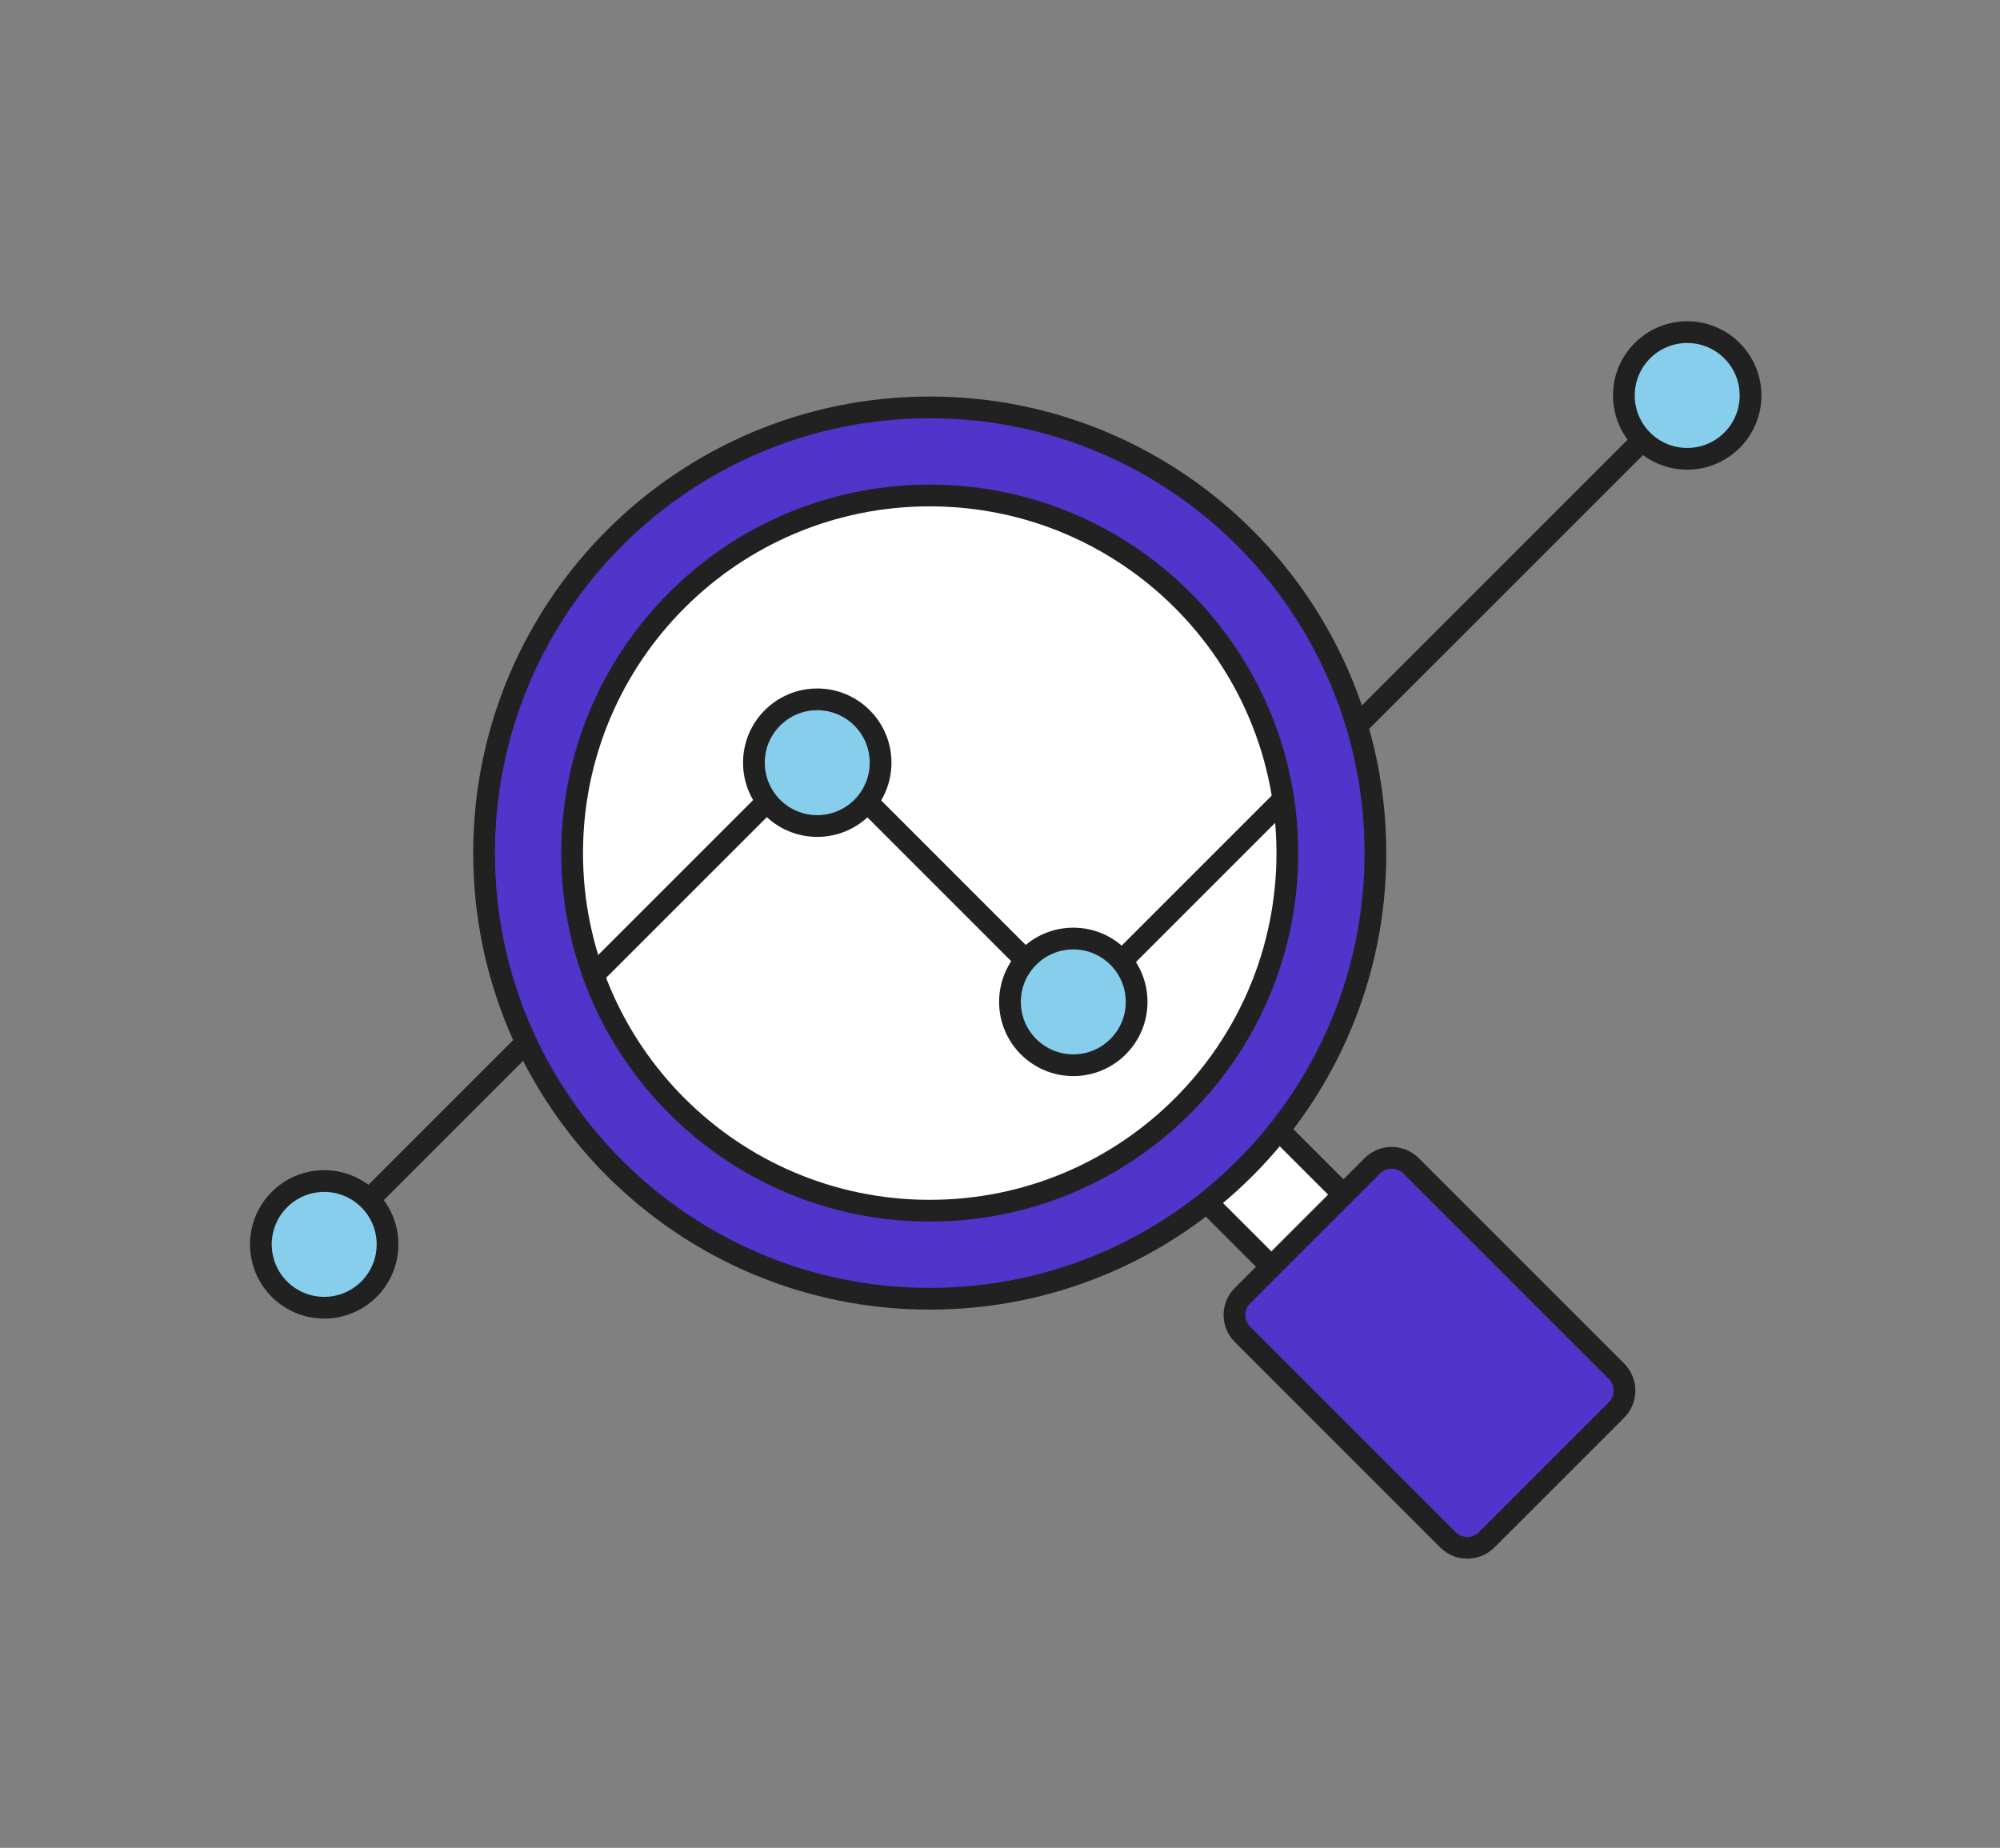 <svg width="92" height="85" viewBox="0 0 92 85" fill="none" xmlns="http://www.w3.org/2000/svg">
<rect x="0" y="0" width="92" height="85" fill="#808080" stroke="none"/>
<path d="M14.913 57.242L24.203 47.952" stroke="#212121" stroke-linecap="round" stroke-linejoin="round"/>
<path d="M62.42 33.383L77.612 18.192" stroke="#212121" stroke-linecap="round" stroke-linejoin="round"/>
<path d="M47.996 41.15L44.679 44.468L59.646 59.435L62.963 56.117L47.996 41.15Z" fill="white" stroke="#212121" stroke-linecap="round" stroke-linejoin="round"/>
<path d="M42.768 59.743C54.091 59.743 63.27 50.564 63.27 39.242C63.27 27.919 54.091 18.74 42.768 18.74C31.445 18.74 22.267 27.919 22.267 39.242C22.267 50.564 31.445 59.743 42.768 59.743Z" fill="#5134C9" stroke="#212121" stroke-linecap="round" stroke-linejoin="round"/>
<path d="M42.768 55.692C51.853 55.692 59.218 48.327 59.218 39.242C59.218 30.157 51.853 22.792 42.768 22.792C33.683 22.792 26.318 30.157 26.318 39.242C26.318 48.327 33.683 55.692 42.768 55.692Z" fill="white" stroke="#212121" stroke-linecap="round" stroke-linejoin="round"/>
<path d="M63.125 53.628L57.155 59.598C56.662 60.091 56.662 60.89 57.155 61.382L66.603 70.831C67.096 71.323 67.894 71.323 68.387 70.831L74.358 64.86C74.85 64.367 74.85 63.569 74.358 63.076L64.909 53.628C64.417 53.135 63.618 53.135 63.125 53.628Z" fill="#5134C9" stroke="#212121" stroke-linecap="round" stroke-linejoin="round"/>
<path d="M27.302 44.852L37.582 34.573L49.405 46.397L59.032 36.77" stroke="#212121" stroke-linecap="round" stroke-linejoin="round"/>
<path d="M49.372 49C50.981 49 52.285 47.696 52.285 46.087C52.285 44.478 50.981 43.173 49.372 43.173C47.763 43.173 46.459 44.478 46.459 46.087C46.459 47.696 47.763 49 49.372 49Z" fill="#87CEEC" stroke="#212121" stroke-linecap="round" stroke-linejoin="round"/>
<path d="M37.593 37.997C39.203 37.997 40.507 36.692 40.507 35.083C40.507 33.474 39.203 32.17 37.593 32.17C35.984 32.17 34.68 33.474 34.68 35.083C34.68 36.692 35.984 37.997 37.593 37.997Z" fill="#87CEEC" stroke="#212121" stroke-linecap="round" stroke-linejoin="round"/>
<path d="M14.913 60.155C16.522 60.155 17.827 58.851 17.827 57.242C17.827 55.633 16.522 54.328 14.913 54.328C13.304 54.328 12 55.633 12 57.242C12 58.851 13.304 60.155 14.913 60.155Z" fill="#87CEEC" stroke="#212121" stroke-linecap="round" stroke-linejoin="round"/>
<path d="M77.612 21.105C79.221 21.105 80.525 19.801 80.525 18.192C80.525 16.583 79.221 15.278 77.612 15.278C76.003 15.278 74.698 16.583 74.698 18.192C74.698 19.801 76.003 21.105 77.612 21.105Z" fill="#87CEEC" stroke="#212121" stroke-linecap="round" stroke-linejoin="round"/>
</svg>
